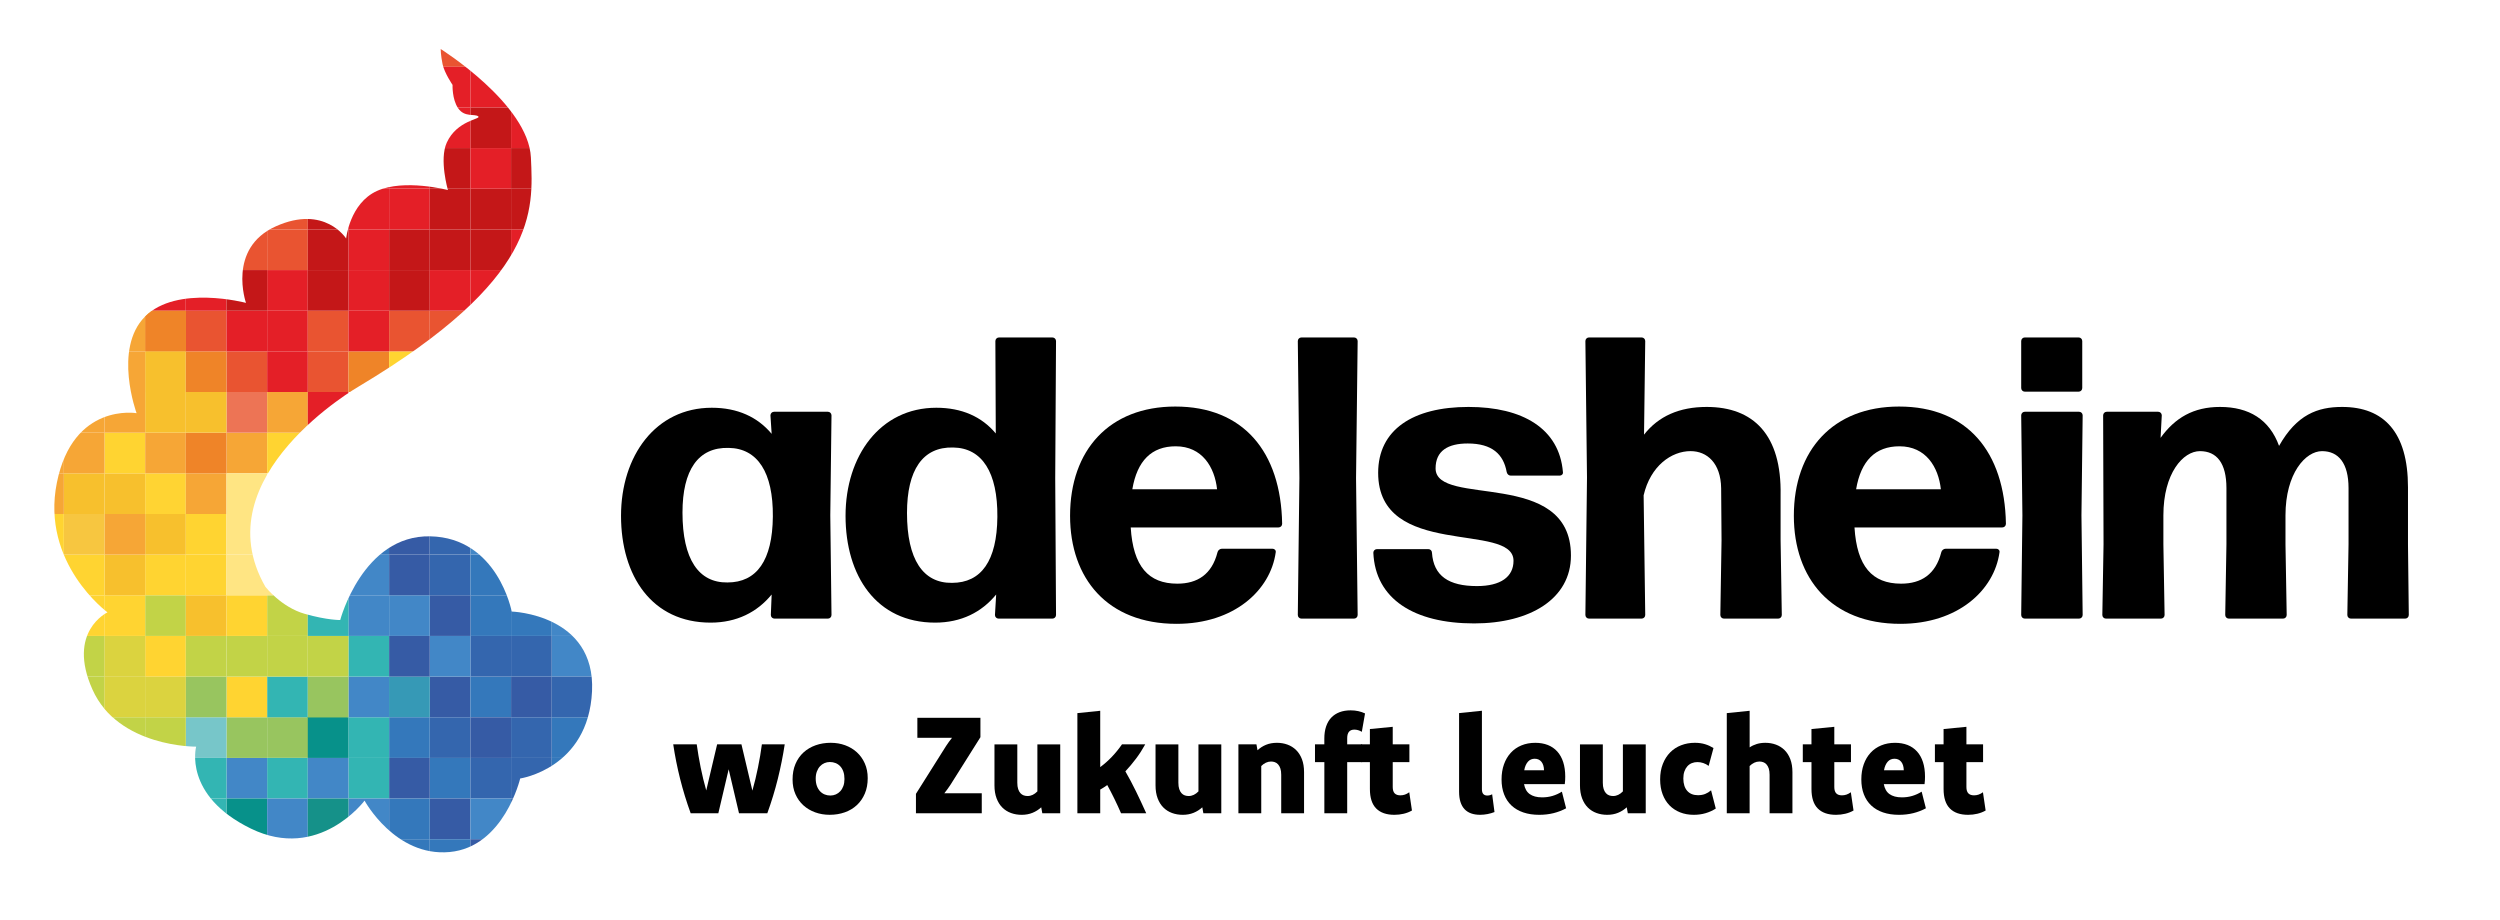 <?xml version="1.0" encoding="UTF-8"?>
<svg id="Ebene_1" xmlns="http://www.w3.org/2000/svg" xmlns:xlink="http://www.w3.org/1999/xlink" version="1.1" viewBox="0 0 169.977 62.57">
  <!-- Generator: Adobe Illustrator 29.6.1, SVG Export Plug-In . SVG Version: 2.1.1 Build 9)  -->
  <defs>
    <clipPath id="clippath">
      <path d="M29.963,3.333s5.966,3.741,6.134,7.38c.167,3.619.512,8.255-11.673,15.545,0,0-10.707,6.116-6.379,13.641,0,0,1.079,1.385,2.678,1.838,1.551.439,2.409.419,2.409.419,0,0,1.526-5.784,6.119-5.691,4.593.094,5.54,5.115,5.54,5.115,0,0,5.712.175,5.462,5.423-.25,5.249-4.885,5.927-4.885,5.927,0,0-1.098,4.666-4.804,5.001-3.707.334-5.777-3.495-5.777-3.495,0,0-3.101,4.158-7.726,1.902-4.625-2.255-3.725-5.572-3.725-5.572,0,0-5.288.058-7.05-3.885-1.761-3.943,1.022-5.246,1.022-5.246,0,0-4.543-3.336-3.442-8.813,1.1-5.477,5.421-4.728,5.421-4.728,0,0-1.605-4.367.564-6.56s6.874-.94,6.874-.94c0,0-1.297-3.71,2.026-5.204,3.323-1.494,4.783.828,4.783.828,0,0,.24-2.392,2.096-3.235,1.856-.842,4.825-.06,4.825-.06,0,0-.603-2.07-.08-3.223.7-1.541,2.374-1.593,2.143-1.787-.231-.194-.933.086-1.37-.555-.422-.619-.378-1.587-.378-1.587,0,0-.554-.806-.68-1.41s-.128-1.029-.128-1.029Z" fill="none"/>
    </clipPath>
  </defs>
  <g clip-path="url(#clippath)">
    <rect x="34.748" y="46.002" width="2.764" height="2.764" fill="#365ba5"/>
    <rect x="29.22" y="46.002" width="2.764" height="2.764" fill="#365ba5"/>
    <rect x="29.22" y="48.767" width="2.764" height="2.764" fill="#3466ae"/>
    <rect x="31.984" y="46.002" width="2.764" height="2.764" fill="#3478bb"/>
    <rect x="26.451" y="46.004" width="2.764" height="2.764" fill="#36b6b2"/>
    <rect x="37.512" y="48.767" width="2.764" height="2.764" fill="#3478bb"/>
    <rect x="31.984" y="48.767" width="2.764" height="2.764" fill="#365ba5"/>
    <rect x="31.984" y="43.238" width="2.764" height="2.764" fill="#3466ae"/>
    <rect x="29.22" y="43.238" width="2.764" height="2.764" fill="#4287c7"/>
    <rect x="34.748" y="48.767" width="2.764" height="2.764" fill="#3466ae"/>
    <rect x="18.163" y="48.764" width="2.764" height="2.764" fill="#98c55f"/>
    <rect x="26.456" y="48.767" width="2.764" height="2.764" fill="#3478bb"/>
    <rect x="26.456" y="46.002" width="2.764" height="2.764" fill="#3677bb" opacity=".45"/>
    <rect x="20.873" y="48.74" width="2.764" height="2.764" fill="#99c55e"/>
    <rect x="23.691" y="48.767" width="2.764" height="2.764" fill="#33b5b3"/>
    <rect x="23.691" y="46.002" width="2.764" height="2.764" fill="#4287c7"/>
    <rect x="18.163" y="46.002" width="2.764" height="2.764" fill="#33b5b3"/>
    <rect x="37.512" y="43.238" width="2.764" height="2.764" fill="#4287c7"/>
    <rect x="37.512" y="46.002" width="2.764" height="2.764" fill="#3466ae"/>
    <rect x="34.748" y="43.238" width="2.764" height="2.764" fill="#3466ae"/>
    <rect x="31.984" y="40.474" width="2.764" height="2.764" fill="#3478bb"/>
    <rect x="29.22" y="40.474" width="2.764" height="2.764" fill="#365ba5"/>
    <rect x="29.219" y="37.712" width="2.764" height="2.764" fill="#3466ae"/>
    <rect x="31.984" y="37.71" width="2.764" height="2.764" fill="#3478bb"/>
    <rect x="29.217" y="34.946" width="2.764" height="2.764" fill="#3466ae"/>
    <rect x="23.691" y="37.71" width="2.764" height="2.764" fill="#4287c7"/>
    <rect x="31.984" y="34.946" width="2.764" height="2.764" fill="#4287c7"/>
    <rect x="23.691" y="34.948" width="2.764" height="2.764" fill="#3478bb"/>
    <rect x="23.691" y="40.474" width="2.764" height="2.764" fill="#4287c7"/>
    <rect x="26.456" y="40.474" width="2.764" height="2.764" fill="#4287c7"/>
    <rect x="23.691" y="43.238" width="2.764" height="2.764" fill="#33b5b3"/>
    <rect x="20.927" y="48.767" width="2.764" height="2.764" fill="#07918a"/>
    <rect x="29.22" y="51.531" width="2.764" height="2.764" fill="#3478bb"/>
    <rect x="31.984" y="51.531" width="2.764" height="2.764" fill="#3466ae"/>
    <rect x="34.748" y="51.531" width="2.764" height="2.764" fill="#3466ae"/>
    <rect x="37.512" y="51.531" width="2.764" height="2.764" fill="#3478bb"/>
    <rect x="18.163" y="51.531" width="2.764" height="2.764" fill="#33b5b3"/>
    <rect x="15.399" y="51.531" width="2.764" height="2.764" fill="#4287c7"/>
    <rect x="15.399" y="54.295" width="2.764" height="2.764" fill="#07918a"/>
    <rect x="15.399" y="48.767" width="2.764" height="2.764" fill="#98c55f"/>
    <rect x="26.456" y="51.531" width="2.764" height="2.764" fill="#365ba5"/>
    <rect x="23.691" y="51.531" width="2.764" height="2.764" fill="#33b5b3"/>
    <rect x="20.927" y="51.531" width="2.764" height="2.764" fill="#4287c7"/>
    <rect x="29.22" y="54.295" width="2.764" height="2.764" fill="#365ba5"/>
    <rect x="31.984" y="54.294" width="2.764" height="2.764" fill="#4287c7"/>
    <rect x="34.748" y="54.294" width="2.764" height="2.764" fill="#3365ad"/>
    <rect x="18.163" y="54.295" width="2.764" height="2.764" fill="#4287c7"/>
    <rect x="26.456" y="54.295" width="2.764" height="2.764" fill="#3478bb"/>
    <rect x="29.22" y="57.059" width="2.764" height="2.764" fill="#3478bb"/>
    <rect x="31.984" y="57.059" width="2.764" height="2.764" fill="#365ba5"/>
    <rect x="26.456" y="57.059" width="2.764" height="2.764" fill="#3478bb"/>
    <rect x="23.691" y="54.295" width="2.764" height="2.764" fill="#4287c7"/>
    <rect x="20.927" y="54.295" width="2.764" height="2.764" fill="#159189"/>
    <rect x="20.927" y="46.002" width="2.764" height="2.764" fill="#98c55f"/>
    <rect x="15.399" y="46.002" width="2.764" height="2.764" fill="#ffd431"/>
    <rect x="18.163" y="43.238" width="2.764" height="2.764" fill="#c2d347"/>
    <rect x="20.927" y="43.238" width="2.764" height="2.764" fill="#c2d347"/>
    <rect x="18.163" y="40.474" width="2.764" height="2.764" fill="#c2d347"/>
    <rect x="15.399" y="43.238" width="2.764" height="2.764" fill="#c2d347"/>
    <rect x="12.635" y="51.531" width="2.764" height="2.764" fill="#33b5b3"/>
    <rect x="12.635" y="54.295" width="2.764" height="2.764" fill="#33b5b3"/>
    <rect x="12.635" y="48.767" width="2.764" height="2.764" fill="#77c6c9"/>
    <rect x="12.635" y="46.002" width="2.764" height="2.764" fill="#98c55f"/>
    <rect x="9.87" y="48.767" width="2.764" height="2.764" fill="#c2d347"/>
    <rect x="9.87" y="46.002" width="2.764" height="2.764" fill="#c3d349"/>
    <rect x="9.87" y="43.238" width="2.764" height="2.764" fill="#ffd431"/>
    <rect x="7.106" y="48.767" width="2.764" height="2.764" fill="#c2d347"/>
    <rect x="7.106" y="46.002" width="2.764" height="2.764" fill="#c3d349"/>
    <rect x="7.106" y="43.238" width="2.764" height="2.764" fill="#c3d349"/>
    <rect x="4.342" y="46.002" width="2.764" height="2.764" fill="#c2d347"/>
    <rect x="4.342" y="43.238" width="2.764" height="2.764" fill="#c2d347"/>
    <rect x="9.87" y="40.474" width="2.764" height="2.764" fill="#c2d347"/>
    <rect x="7.106" y="40.474" width="2.764" height="2.764" fill="#ffd431"/>
    <rect x="12.635" y="43.238" width="2.764" height="2.764" fill="#c2d347"/>
    <rect x="12.635" y="40.474" width="2.764" height="2.764" fill="#f7c02d"/>
    <rect x="15.399" y="40.474" width="2.764" height="2.764" fill="#ffd431"/>
    <rect x="9.87" y="37.71" width="2.764" height="2.764" fill="#ffd431"/>
    <rect x="7.106" y="37.71" width="2.764" height="2.764" fill="#f7c02d"/>
    <rect x="4.342" y="37.71" width="2.764" height="2.764" fill="#ffd431"/>
    <rect x="4.351" y="40.475" width="2.764" height="2.764" fill="#ffd431"/>
    <rect x="12.635" y="37.71" width="2.764" height="2.764" fill="#ffd431"/>
    <rect x="9.87" y="34.946" width="2.764" height="2.764" fill="#f7c02d"/>
    <rect x="7.106" y="34.946" width="2.764" height="2.764" fill="#f6a636"/>
    <rect x="12.635" y="34.946" width="2.764" height="2.764" fill="#ffd431"/>
    <rect x="9.87" y="32.182" width="2.764" height="2.764" fill="#ffd433"/>
    <rect x="7.106" y="32.182" width="2.764" height="2.764" fill="#f7c02d"/>
    <rect x="4.342" y="32.182" width="2.764" height="2.764" fill="#f7c02d"/>
    <rect x="4.342" y="34.946" width="2.764" height="2.764" fill="#f6c02c" opacity=".9"/>
    <rect x="1.578" y="32.182" width="2.764" height="2.764" fill="#f6a636"/>
    <rect x="1.578" y="34.946" width="2.764" height="2.764" fill="#ffd431"/>
    <rect x="12.635" y="32.182" width="2.764" height="2.764" fill="#f6a636"/>
    <rect x="15.399" y="29.417" width="2.764" height="2.764" fill="#f6a636"/>
    <rect x="18.163" y="29.417" width="2.764" height="2.764" fill="#ffd431"/>
    <rect x="7.106" y="29.417" width="2.764" height="2.764" fill="#ffd431"/>
    <rect x="4.342" y="29.417" width="2.764" height="2.764" fill="#f6a636"/>
    <rect x="4.342" y="26.653" width="2.764" height="2.764" fill="#f6a636"/>
    <rect x="1.578" y="29.417" width="2.764" height="2.764" fill="#f6a636"/>
    <rect x="9.87" y="29.417" width="2.764" height="2.764" fill="#f6a636"/>
    <rect x="12.635" y="29.417" width="2.764" height="2.764" fill="#ef8428"/>
    <rect x="15.399" y="26.653" width="2.764" height="2.764" fill="#ed7455"/>
    <rect x="18.163" y="26.653" width="2.764" height="2.764" fill="#f6a636"/>
    <rect x="20.927" y="26.653" width="2.764" height="2.764" fill="#e41f27"/>
    <rect x="9.87" y="26.653" width="2.764" height="2.764" fill="#f7c02d"/>
    <rect x="7.106" y="26.653" width="2.764" height="2.764" fill="#f6a636"/>
    <rect x="12.635" y="26.653" width="2.764" height="2.764" fill="#f7c02d"/>
    <rect x="20.927" y="23.889" width="2.764" height="2.764" fill="#e95431"/>
    <rect x="15.399" y="23.889" width="2.764" height="2.764" fill="#e95431"/>
    <rect x="18.163" y="23.889" width="2.764" height="2.764" fill="#e41f27"/>
    <rect x="9.868" y="23.892" width="2.764" height="2.764" fill="#f7c02d"/>
    <rect x="7.106" y="23.889" width="2.764" height="2.764" fill="#f6a636"/>
    <rect x="9.886" y="21.142" width="2.764" height="2.764" fill="#f6c02c"/>
    <rect x="7.106" y="21.125" width="2.764" height="2.764" fill="#f6a636"/>
    <rect x="9.868" y="18.362" width="2.764" height="2.764" fill="#e41f27"/>
    <rect x="23.691" y="23.889" width="2.764" height="2.764" fill="#ef8428"/>
    <rect x="26.456" y="23.889" width="2.764" height="2.764" fill="#ffd431"/>
    <rect x="12.635" y="23.889" width="2.764" height="2.764" fill="#ef8428"/>
    <rect x="9.87" y="21.125" width="2.764" height="2.764" fill="#ef8428"/>
    <rect x="12.635" y="21.125" width="2.764" height="2.764" fill="#e95431"/>
    <rect x="18.163" y="21.125" width="2.764" height="2.764" fill="#e41f27"/>
    <rect x="20.927" y="21.125" width="2.764" height="2.764" fill="#e95431"/>
    <rect x="15.399" y="21.125" width="2.764" height="2.764" fill="#e41f27"/>
    <rect x="18.163" y="18.361" width="2.764" height="2.764" fill="#e41f27"/>
    <rect x="18.163" y="15.596" width="2.764" height="2.764" fill="#e95431"/>
    <rect x="15.399" y="15.596" width="2.764" height="2.764" fill="#e95431"/>
    <rect x="23.691" y="21.125" width="2.764" height="2.764" fill="#e41f27"/>
    <rect x="26.456" y="21.125" width="2.764" height="2.764" fill="#e95431"/>
    <rect x="29.22" y="21.125" width="2.764" height="2.764" fill="#e95431"/>
    <rect x="23.691" y="18.361" width="2.764" height="2.764" fill="#e41f27"/>
    <rect x="23.691" y="15.596" width="2.764" height="2.764" fill="#e41f27"/>
    <rect x="20.927" y="18.361" width="2.764" height="2.764" fill="#c41718"/>
    <rect x="26.456" y="18.361" width="2.764" height="2.764" fill="#c41718"/>
    <rect x="29.22" y="18.361" width="2.764" height="2.764" fill="#e41f27"/>
    <rect x="31.984" y="18.361" width="2.764" height="2.764" fill="#e41f27"/>
    <rect x="26.456" y="15.596" width="2.764" height="2.764" fill="#c41718"/>
    <rect x="29.22" y="15.596" width="2.764" height="2.764" fill="#c41718"/>
    <rect x="31.984" y="15.596" width="2.764" height="2.764" fill="#c41718"/>
    <rect x="34.748" y="15.596" width="2.764" height="2.764" fill="#e41f27"/>
    <rect x="26.456" y="12.832" width="2.764" height="2.764" fill="#e41f27"/>
    <rect x="26.456" y="10.064" width="2.764" height="2.764" fill="#e41f27"/>
    <rect x="23.691" y="10.068" width="2.764" height="2.764" fill="#e41f26"/>
    <rect x="23.691" y="12.832" width="2.764" height="2.764" fill="#e41f27"/>
    <rect x="29.22" y="12.832" width="2.764" height="2.764" fill="#c41718"/>
    <rect x="34.748" y="12.832" width="2.764" height="2.764" fill="#c41718"/>
    <rect x="31.984" y="12.832" width="2.764" height="2.764" fill="#c41718"/>
    <rect x="29.22" y="10.068" width="2.764" height="2.764" fill="#c41718"/>
    <rect x="31.984" y="10.068" width="2.764" height="2.764" fill="#e41f27"/>
    <rect x="31.983" y="7.302" width="2.764" height="2.764" fill="#c41718"/>
    <rect x="29.22" y="7.304" width="2.764" height="2.764" fill="#e41f27"/>
    <rect x="34.748" y="7.303" width="2.764" height="2.764" fill="#e41f27"/>
    <rect x="29.22" y="1.776" width="2.764" height="2.764" fill="#e95431"/>
    <rect x="29.22" y="4.54" width="2.764" height="2.764" fill="#e41f27"/>
    <rect x="31.984" y="4.54" width="2.764" height="2.764" fill="#e41f27"/>
    <rect x="34.748" y="10.068" width="2.764" height="2.764" fill="#c41718"/>
    <rect x="20.927" y="15.596" width="2.764" height="2.764" fill="#c41718"/>
    <rect x="18.163" y="12.832" width="2.764" height="2.764" fill="#e95431"/>
    <rect x="20.927" y="12.832" width="2.764" height="2.764" fill="#c41718"/>
    <rect x="12.635" y="18.361" width="2.764" height="2.764" fill="#e41f27"/>
    <rect x="15.399" y="18.361" width="2.764" height="2.764" fill="#c41718"/>
    <rect x="20.927" y="40.474" width="2.772" height="2.764" fill="#33b5b3"/>
    <rect x="26.456" y="37.71" width="2.764" height="2.764" fill="#365ba5"/>
    <rect x="26.451" y="34.944" width="2.764" height="2.764" fill="#365ba5"/>
    <rect x="37.512" y="40.474" width="2.764" height="2.764" fill="#4287c7"/>
    <rect x="34.748" y="40.474" width="2.764" height="2.764" fill="#3478bb"/>
    <rect x="26.456" y="43.238" width="2.764" height="2.764" fill="#365ba5"/>
    <rect x="15.399" y="32.182" width="2.764" height="2.764" fill="#ffe583"/>
    <rect x="15.399" y="34.946" width="2.764" height="2.764" fill="#ffe583"/>
    <rect x="15.399" y="37.71" width="2.764" height="2.764" fill="#ffe583"/>
    <rect x="18.149" y="37.71" width="2.764" height="2.764" fill="#ffe583"/>
    <rect x="9.87" y="46.002" width="2.764" height="2.764" fill="#ffd330" opacity=".4"/>
    <rect x="7.106" y="46.002" width="2.764" height="2.764" fill="#ffd330" opacity=".4"/>
    <rect x="7.106" y="43.238" width="2.764" height="2.764" fill="#ffd330" opacity=".4"/>
  </g>
  <g>
    <path d="M52.656,42.06c-.137,0-.246-.109-.246-.246l.055-1.393c-.983,1.202-2.376,1.912-4.151,1.912-3.987,0-6.09-3.168-6.09-7.264,0-4.069,2.349-7.346,6.172-7.346,1.748,0,3.113.628,4.069,1.775l-.082-1.256c0-.137.109-.246.246-.246h3.659c.137,0,.246.109.246.246l-.082,6.8.082,6.773c0,.137-.109.246-.246.246h-3.632ZM49.461,39.602c1.994,0,3.059-1.502,3.086-4.479.027-3.004-1.038-4.642-3.004-4.67-2.075-.055-3.14,1.502-3.14,4.397,0,3.168,1.092,4.779,3.059,4.752Z"/>
    <path d="M67.894,42.06c-.137,0-.246-.109-.246-.246l.082-1.393c-.983,1.202-2.376,1.912-4.151,1.912-3.987,0-6.09-3.168-6.09-7.264,0-4.069,2.349-7.346,6.172-7.346,1.72,0,3.086.601,4.042,1.748l-.027-6.281c0-.137.109-.246.246-.246h3.632c.137,0,.246.109.246.246l-.055,9.312.055,9.312c0,.137-.109.246-.246.246h-3.659ZM64.726,39.629c1.994,0,3.059-1.502,3.086-4.479.027-3.031-1.038-4.697-3.004-4.724-2.075-.055-3.14,1.529-3.14,4.451,0,3.168,1.092,4.779,3.059,4.752Z"/>
    <path d="M86.519,37.308c.137,0,.246.109.218.246-.355,2.567-2.813,4.861-6.745,4.861-4.697,0-7.237-3.086-7.237-7.346,0-4.479,2.676-7.428,7.155-7.428,4.615,0,7.182,3.059,7.264,7.974,0,.137-.109.246-.246.246h-10.05c.164,2.649,1.202,3.823,3.168,3.823,1.365,0,2.349-.628,2.731-2.13.027-.137.164-.246.3-.246h3.441ZM79.937,30.344c-1.639,0-2.622.983-2.949,2.922h5.762c-.164-1.502-1.01-2.922-2.813-2.922Z"/>
    <path d="M88.485,42.06c-.137,0-.246-.109-.246-.246l.109-9.312-.109-9.312c0-.137.109-.246.246-.246h3.577c.137,0,.246.109.246.246l-.109,9.312.109,9.312c0,.137-.109.246-.246.246h-3.577Z"/>
    <path d="M100.228,42.387c-4.096,0-6.718-1.666-6.854-4.806,0-.137.109-.246.246-.246h3.495c.137,0,.246.109.246.246.109,1.584,1.147,2.267,3.059,2.267,1.611,0,2.485-.628,2.485-1.72,0-2.676-9.203-.082-9.203-5.981,0-2.922,2.349-4.479,6.144-4.479,3.687,0,6.172,1.475,6.418,4.424.027.137-.082.246-.218.246h-3.332c-.137,0-.246-.109-.273-.246-.218-1.202-.983-1.939-2.649-1.939-1.338,0-2.185.492-2.185,1.693,0,2.676,9.203-.055,9.203,5.926,0,2.949-2.785,4.615-6.581,4.615Z"/>
    <path d="M114.947,30.672c-1.311,0-2.731,1.01-3.195,3.004l.109,8.138c0,.137-.109.246-.246.246h-3.577c-.137,0-.246-.109-.246-.246l.109-9.34-.109-9.285c0-.137.109-.246.246-.246h3.577c.137,0,.246.109.246.246l-.082,6.363c.983-1.256,2.403-1.884,4.26-1.884,3.168,0,5.107,1.884,5.025,6.008v3.004l.082,5.134c0,.137-.109.246-.246.246h-3.687c-.137,0-.246-.109-.246-.246l.082-5.079-.027-3.55c-.027-1.693-.956-2.512-2.075-2.512Z"/>
    <path d="M135.729,37.308c.137,0,.246.109.218.246-.355,2.567-2.813,4.861-6.745,4.861-4.697,0-7.237-3.086-7.237-7.346,0-4.479,2.676-7.428,7.155-7.428,4.615,0,7.182,3.059,7.264,7.974,0,.137-.109.246-.246.246h-10.05c.164,2.649,1.202,3.823,3.168,3.823,1.365,0,2.349-.628,2.731-2.13.027-.137.164-.246.3-.246h3.441ZM129.148,30.344c-1.639,0-2.622.983-2.949,2.922h5.762c-.164-1.502-1.01-2.922-2.813-2.922Z"/>
    <path d="M137.669,26.63c-.137,0-.246-.109-.246-.246v-3.195c0-.137.109-.246.246-.246h3.659c.137,0,.246.109.246.246v3.195c0,.137-.109.246-.246.246h-3.659ZM137.669,42.06c-.137,0-.246-.109-.246-.246l.082-6.773-.082-6.8c0-.137.109-.246.246-.246h3.687c.137,0,.246.109.246.246l-.082,6.8.082,6.773c0,.137-.109.246-.246.246h-3.687Z"/>
    <path d="M147.09,37.008l.082,4.806c0,.137-.109.246-.246.246h-3.741c-.137,0-.246-.109-.246-.246l.082-4.806-.027-8.766c0-.137.109-.246.246-.246h3.495c.137,0,.246.109.246.246l-.082,1.529c.983-1.365,2.239-2.103,4.042-2.103,1.966,0,3.359.847,4.014,2.649,1.202-2.13,2.622-2.649,4.287-2.649,2.84,0,4.479,1.72,4.479,5.462v3.878l.055,4.806c0,.137-.109.246-.246.246h-3.687c-.137,0-.246-.109-.246-.246l.082-4.806v-3.823c0-1.693-.683-2.512-1.802-2.512s-2.485,1.502-2.485,4.369v1.966l.082,4.806c0,.137-.109.246-.246.246h-3.687c-.137,0-.246-.109-.246-.246l.082-4.806v-3.823c0-1.693-.655-2.512-1.802-2.512s-2.485,1.502-2.485,4.369v1.966Z"/>
  </g>
  <g>
    <path d="M53.354,50.609c-.119.779-.275,1.56-.469,2.343-.194.782-.432,1.563-.715,2.343h-1.924l-.703-2.991-.703,2.991h-1.88c-.283-.779-.522-1.56-.719-2.343-.196-.782-.352-1.563-.468-2.343h1.598c.036.259.077.519.121.781.044.262.093.524.146.788.053.263.111.526.175.788.064.262.132.521.205.776l.74-3.133h1.653l.744,3.146c.073-.256.141-.515.205-.779.064-.263.122-.527.175-.792s.102-.529.148-.792c.045-.263.085-.524.118-.783h1.553Z"/>
    <path d="M56.489,50.504c.347,0,.672.056.975.167.303.111.568.27.795.477.227.207.406.459.539.756s.199.631.199,1.002c0,.393-.065.743-.196,1.05-.131.308-.311.569-.541.783-.23.215-.503.378-.82.491-.317.113-.661.169-1.032.169-.35,0-.678-.056-.984-.167s-.573-.27-.801-.477c-.228-.207-.408-.459-.539-.756-.131-.297-.196-.631-.196-1.002,0-.393.065-.744.196-1.053.131-.309.313-.57.546-.783.233-.213.508-.376.824-.489.317-.113.662-.169,1.037-.169ZM56.42,51.81c-.128,0-.25.025-.365.075-.116.05-.218.123-.306.219-.088.096-.158.214-.21.354-.052.14-.078.298-.078.475,0,.192.027.36.08.505.053.145.125.265.215.361.09.096.195.168.315.217.12.049.249.073.386.073.131,0,.254-.025.37-.075.116-.05.218-.123.306-.219.088-.096.158-.213.208-.352.05-.138.075-.296.075-.473,0-.195-.025-.364-.075-.507-.05-.143-.12-.263-.21-.361-.09-.097-.196-.17-.317-.219-.122-.049-.253-.073-.393-.073Z"/>
    <path d="M66.659,50.125l-2.05,3.256c-.061.091-.125.183-.192.276-.067.093-.137.185-.21.276h2.544v1.361h-4.475v-1.32l2.05-3.256c.061-.094.125-.187.192-.279.067-.091.137-.183.21-.274h-2.356v-1.361h4.288v1.32Z"/>
    <path d="M72.086,55.295h-1.219l-.073-.406c-.171.158-.367.283-.589.374-.222.091-.469.137-.74.137-.259,0-.501-.041-.726-.123-.225-.082-.421-.205-.587-.37-.166-.164-.297-.373-.393-.626-.096-.253-.144-.546-.144-.881v-2.79h1.553v2.608c0,.171.019.314.057.429.038.116.09.209.155.281.065.072.14.122.224.151.084.029.171.043.263.043.122,0,.238-.027.349-.08.111-.053.217-.132.317-.235v-3.197h1.553v4.685Z"/>
    <path d="M74.805,52.157c.279-.207.543-.44.79-.699.247-.259.477-.542.69-.849h1.58c-.189.344-.397.668-.627.973-.23.305-.47.592-.723.863.249.432.489.883.718,1.352.229.469.463.968.7,1.498h-1.712c-.146-.335-.295-.659-.448-.973-.153-.314-.316-.629-.489-.945-.076.055-.154.108-.235.16-.081.052-.162.1-.244.146v1.612h-1.553v-6.809l1.553-.16v3.831Z"/>
    <path d="M83.037,55.295h-1.219l-.073-.406c-.171.158-.367.283-.589.374-.222.091-.469.137-.74.137-.259,0-.501-.041-.726-.123-.225-.082-.421-.205-.587-.37-.166-.164-.297-.373-.393-.626-.096-.253-.144-.546-.144-.881v-2.79h1.553v2.608c0,.171.019.314.057.429.038.116.09.209.155.281.065.072.14.122.224.151.084.029.171.043.263.043.122,0,.238-.027.349-.08.111-.053.217-.132.317-.235v-3.197h1.553v4.685Z"/>
    <path d="M84.203,50.609h1.223l.073.402c.167-.158.36-.282.579-.372.219-.09.467-.135.743-.135.255,0,.495.041.718.123s.419.205.586.37.299.371.395.621c.096.25.144.543.144.881v2.795h-1.553v-2.617c0-.17-.019-.313-.057-.427-.038-.114-.09-.207-.155-.279-.065-.072-.14-.122-.223-.151-.083-.029-.169-.043-.257-.043-.121,0-.238.027-.351.08-.112.053-.217.129-.314.226v3.21h-1.553v-4.685Z"/>
    <path d="M90.042,51.819h-.635v-1.21h.635v-.393c0-.311.04-.585.121-.824.081-.239.198-.439.352-.601.154-.161.341-.284.562-.368.221-.084.473-.126.756-.126.186,0,.36.018.523.055.163.037.314.088.454.155l-.219,1.251c-.082-.052-.167-.09-.253-.114-.087-.024-.171-.037-.253-.037-.161,0-.283.048-.365.144s-.123.243-.123.441v.416h1.014v1.21h-1.014v3.475h-1.553v-3.475Z"/>
    <path d="M92.551,51.819v-1.21h.589v-1.041l1.553-.151v1.192h1.133v1.21h-1.133v1.69c0,.198.044.342.132.432.088.09.216.135.384.135.11,0,.213-.017.311-.05.097-.033.196-.087.297-.16l.183,1.242c-.171.097-.358.171-.562.219-.204.049-.414.073-.63.073-.542,0-.955-.144-1.24-.432-.285-.288-.427-.728-.427-1.322v-1.827h-.589Z"/>
    <path d="M100.757,53.669c0,.143.031.249.094.317.062.068.151.103.267.103.067,0,.128-.008.183-.023.055-.015.105-.037.151-.064l.16,1.21c-.143.058-.301.103-.473.137-.172.033-.34.05-.505.05-.231,0-.436-.032-.614-.096s-.327-.161-.448-.29c-.12-.129-.212-.292-.274-.489-.062-.196-.094-.427-.094-.692v-5.348l1.553-.16v5.343Z"/>
    <path d="M106.481,54.957c-.265.143-.55.253-.854.329-.305.076-.63.114-.977.114-.402,0-.761-.054-1.078-.162-.317-.108-.585-.265-.804-.47s-.387-.457-.502-.756c-.116-.298-.174-.636-.174-1.014,0-.38.055-.724.164-1.03s.264-.568.464-.785c.199-.218.44-.385.722-.502.282-.117.596-.176.943-.176.317,0,.601.05.852.148.251.099.465.246.642.441.177.195.311.435.404.722.093.286.139.616.139.991,0,.085-.002.169-.007.251s-.013.168-.025.256h-2.767v.009c.027.146.072.276.135.388.062.113.145.205.247.279.102.073.223.129.363.167.14.038.301.057.484.057.247,0,.481-.033.703-.098.222-.065.435-.162.639-.29l.288,1.133ZM104.979,52.372c-.003-.127-.02-.239-.05-.336-.031-.097-.073-.179-.128-.245s-.12-.117-.196-.152c-.076-.035-.163-.052-.26-.052-.091,0-.176.017-.253.05-.078.033-.146.083-.205.15s-.111.149-.155.247c-.044.098-.077.211-.098.338h1.347Z"/>
    <path d="M111.895,55.295h-1.219l-.073-.406c-.171.158-.367.283-.589.374-.222.091-.469.137-.74.137-.259,0-.501-.041-.726-.123-.225-.082-.421-.205-.587-.37-.166-.164-.297-.373-.393-.626-.096-.253-.144-.546-.144-.881v-2.79h1.553v2.608c0,.171.019.314.057.429.038.116.09.209.155.281.065.072.14.122.224.151.084.029.171.043.263.043.122,0,.238-.027.349-.08.111-.053.217-.132.317-.235v-3.197h1.553v4.685Z"/>
    <path d="M116.656,54.975c-.21.136-.44.24-.69.314-.25.074-.519.111-.808.111-.338,0-.647-.056-.927-.167-.28-.111-.521-.27-.722-.477-.201-.207-.357-.459-.468-.756-.111-.297-.167-.632-.167-1.007,0-.393.061-.744.183-1.053.122-.309.288-.57.498-.783.21-.213.459-.375.747-.486.288-.111.597-.167.929-.167.259,0,.492.032.699.096.207.064.397.151.571.26l-.329,1.215c-.113-.085-.234-.15-.365-.194-.131-.044-.263-.066-.397-.066-.137,0-.264.024-.381.071-.117.047-.218.118-.304.213-.085.095-.152.211-.201.35-.049.139-.073.3-.073.483,0,.18.023.341.068.483s.112.262.199.359c.087.098.191.171.313.22.122.049.26.073.416.073.183,0,.345-.028.486-.084.142-.056.276-.139.404-.249l.32,1.242Z"/>
    <path d="M117.407,48.486l1.553-.16v2.489c.146-.1.308-.177.486-.231.178-.053.372-.08.581-.08.255,0,.495.041.718.123s.419.205.586.37c.167.164.299.371.394.621.096.25.144.543.144.881v2.795h-1.553v-2.617c0-.17-.019-.313-.057-.427-.038-.114-.09-.207-.155-.279-.065-.072-.14-.122-.223-.151-.083-.029-.169-.043-.257-.043-.121,0-.238.027-.351.08-.112.053-.217.129-.314.226v3.21h-1.553v-6.809Z"/>
    <path d="M122.574,51.819v-1.21h.589v-1.041l1.553-.151v1.192h1.133v1.21h-1.133v1.69c0,.198.044.342.132.432.088.09.216.135.384.135.11,0,.213-.017.311-.05.097-.033.196-.087.297-.16l.183,1.242c-.171.097-.358.171-.562.219-.204.049-.414.073-.63.073-.542,0-.955-.144-1.24-.432-.285-.288-.427-.728-.427-1.322v-1.827h-.589Z"/>
    <path d="M130.942,54.957c-.265.143-.55.253-.854.329-.305.076-.63.114-.977.114-.402,0-.761-.054-1.078-.162-.317-.108-.585-.265-.804-.47s-.387-.457-.502-.756c-.116-.298-.174-.636-.174-1.014,0-.38.055-.724.164-1.03s.264-.568.464-.785c.199-.218.44-.385.722-.502.282-.117.596-.176.943-.176.317,0,.601.05.852.148.251.099.465.246.642.441.177.195.311.435.404.722.093.286.139.616.139.991,0,.085-.002.169-.007.251s-.013.168-.025.256h-2.767v.009c.027.146.072.276.135.388.062.113.145.205.247.279.102.073.223.129.363.167.14.038.301.057.484.057.247,0,.481-.033.703-.098.222-.065.435-.162.639-.29l.288,1.133ZM129.44,52.372c-.003-.127-.02-.239-.05-.336-.031-.097-.073-.179-.128-.245s-.12-.117-.196-.152c-.076-.035-.163-.052-.26-.052-.091,0-.176.017-.253.05-.078.033-.146.083-.205.15s-.111.149-.155.247c-.044.098-.077.211-.098.338h1.347Z"/>
    <path d="M131.556,51.819v-1.21h.589v-1.041l1.553-.151v1.192h1.133v1.21h-1.133v1.69c0,.198.044.342.132.432.088.09.216.135.384.135.11,0,.213-.017.311-.05.097-.033.196-.087.297-.16l.183,1.242c-.171.097-.358.171-.562.219-.204.049-.414.073-.63.073-.542,0-.955-.144-1.24-.432-.285-.288-.427-.728-.427-1.322v-1.827h-.589Z"/>
  </g>
</svg>